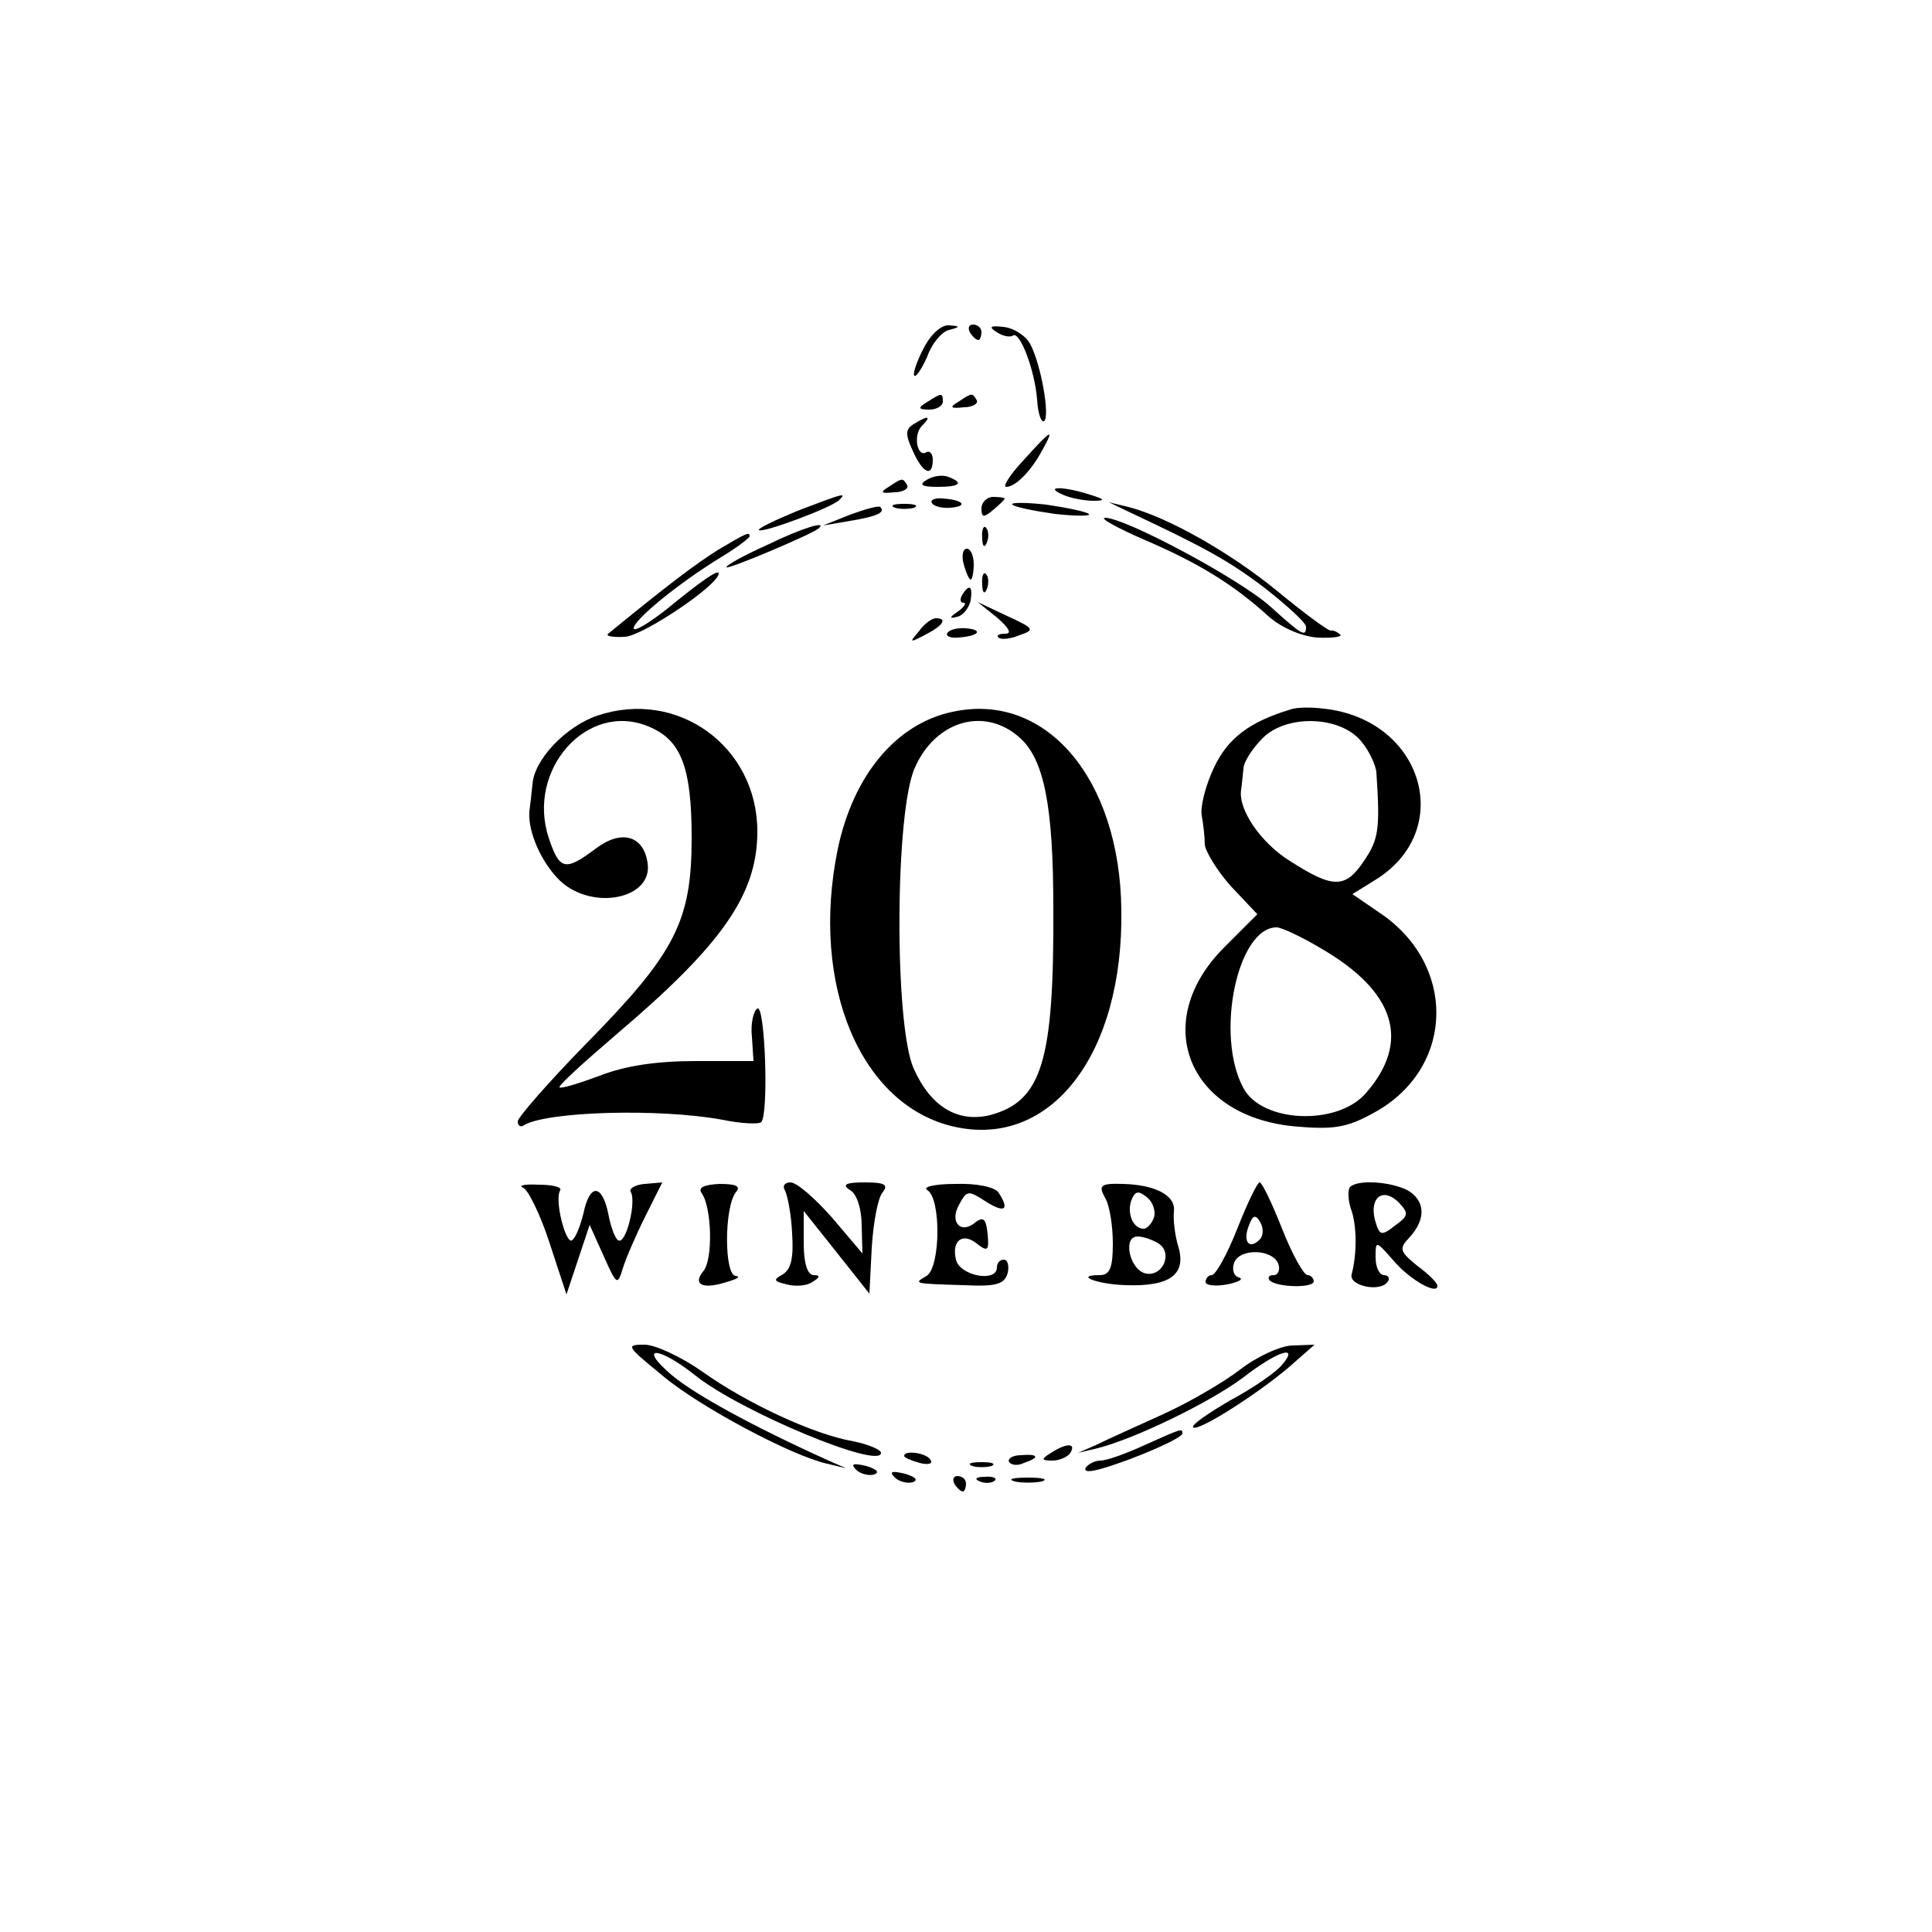 <?xml version="1.0" standalone="no"?>
<!DOCTYPE svg PUBLIC "-//W3C//DTD SVG 20010904//EN"
 "http://www.w3.org/TR/2001/REC-SVG-20010904/DTD/svg10.dtd">
<svg version="1.0" xmlns="http://www.w3.org/2000/svg"
 width="250pt" height="250pt" viewBox="0 0 250 250"
 preserveAspectRatio="xMidYMid meet">
<g transform="translate(0,250) scale(0.1,-0.1)"
fill="#000000" stroke="none">
<path d="M1195 2049 c-9 -17 -14 -33 -12 -35 2 -3 10 9 17 25 6 17 19 32 28
34 15 4 15 5 0 6 -10 1 -24 -12 -33 -30z"/>
<path d="M1255 2070 c3 -5 8 -10 11 -10 2 0 4 5 4 10 0 6 -5 10 -11 10 -5 0
-7 -4 -4 -10z"/>
<path d="M1290 2070 c8 -5 17 -7 21 -4 9 5 28 -45 31 -83 1 -17 5 -30 9 -28 8
6 -4 74 -18 100 -6 11 -22 21 -35 22 -17 2 -19 0 -8 -7z"/>
<path d="M1200 1980 c-13 -8 -12 -10 3 -10 9 0 17 5 17 10 0 12 -1 12 -20 0z"/>
<path d="M1240 1980 c-12 -7 -10 -9 7 -7 12 0 19 5 17 9 -6 10 -6 10 -24 -2z"/>
<path d="M1182 1951 c-10 -6 -11 -13 -1 -34 13 -30 26 -35 26 -12 0 8 -4 12
-8 10 -12 -8 -18 22 -6 34 13 13 8 14 -11 2z"/>
<path d="M1324 1904 c-17 -18 -27 -34 -22 -34 12 0 32 20 47 48 16 29 12 27
-25 -14z"/>
<path d="M1199 1879 c-10 -6 -7 -9 14 -9 29 0 35 5 14 13 -8 3 -20 1 -28 -4z"/>
<path d="M1150 1870 c-12 -7 -10 -9 7 -7 12 0 19 5 17 9 -6 10 -6 10 -24 -2z"/>
<path d="M1375 1860 c11 -5 29 -8 40 -8 16 0 15 2 -5 8 -34 11 -60 11 -35 0z"/>
<path d="M1032 1839 c-29 -12 -52 -23 -50 -25 5 -4 94 29 104 39 10 10 6 9
-54 -14z"/>
<path d="M1206 1849 c2 -4 13 -7 24 -6 23 2 17 10 -10 12 -10 1 -17 -2 -14 -6z"/>
<path d="M1270 1842 c0 -12 3 -12 15 -2 8 7 15 13 15 15 0 1 -7 2 -15 2 -8 0
-15 -7 -15 -15z"/>
<path d="M1100 1834 l-35 -14 35 6 c36 6 46 11 39 18 -2 2 -20 -3 -39 -10z"/>
<path d="M1158 1843 c6 -2 18 -2 25 0 6 3 1 5 -13 5 -14 0 -19 -2 -12 -5z"/>
<path d="M1310 1847 c3 -3 27 -8 55 -12 27 -3 47 -3 44 0 -4 3 -28 8 -55 12
-27 3 -47 3 -44 0z"/>
<path d="M1460 1838 c100 -47 131 -64 178 -100 28 -22 52 -44 52 -49 0 -14 -5
-11 -46 26 -40 36 -188 115 -214 115 -8 0 15 -13 52 -29 70 -30 115 -58 160
-99 16 -14 41 -25 62 -27 20 -1 34 1 30 4 -3 3 -9 6 -12 5 -4 0 -35 23 -69 51
-61 50 -142 96 -193 109 l-25 6 25 -12z"/>
<path d="M993 1795 c-29 -13 -53 -26 -53 -29 0 -4 109 42 119 50 13 11 -21 1
-66 -21z"/>
<path d="M1271 1804 c0 -11 3 -14 6 -6 3 7 2 16 -1 19 -3 4 -6 -2 -5 -13z"/>
<path d="M930 1789 c-29 -18 -66 -46 -143 -109 -4 -3 6 -5 22 -4 24 2 121 67
121 82 0 6 -23 -10 -67 -46 -24 -19 -43 -30 -43 -25 0 11 59 59 113 92 20 12
37 25 37 27 0 6 -3 5 -40 -17z"/>
<path d="M1247 1770 c3 -11 7 -20 9 -20 2 0 4 9 4 20 0 11 -4 20 -9 20 -5 0
-7 -9 -4 -20z"/>
<path d="M1271 1744 c0 -11 3 -14 6 -6 3 7 2 16 -1 19 -3 4 -6 -2 -5 -13z"/>
<path d="M1245 1730 c-3 -5 -3 -10 2 -10 4 0 1 -5 -7 -11 -12 -8 -12 -10 -1
-7 8 2 15 12 17 21 3 19 -2 22 -11 7z"/>
<path d="M1290 1701 c15 -13 20 -21 11 -21 -8 0 -12 -2 -9 -5 3 -3 15 -2 27 3
21 7 19 9 -16 25 l-38 18 25 -20z"/>
<path d="M1189 1683 c-13 -15 -12 -15 9 -4 23 12 28 21 13 21 -5 0 -15 -7 -22
-17z"/>
<path d="M1226 1681 c-3 -4 4 -7 14 -6 27 2 33 10 10 12 -11 1 -22 -2 -24 -6z"/>
<path d="M773 1574 c-41 -14 -82 -57 -84 -89 -1 -11 -3 -27 -4 -35 -2 -27 16
-67 40 -90 42 -39 120 -23 113 23 -5 36 -34 44 -67 19 -40 -30 -47 -28 -61 14
-29 88 50 177 129 144 42 -17 56 -52 56 -144 0 -108 -21 -149 -136 -266 -49
-50 -89 -96 -89 -101 0 -6 4 -8 8 -5 30 18 176 22 257 7 24 -5 47 -6 50 -3 10
10 5 153 -5 147 -5 -3 -9 -20 -7 -37 l2 -31 -75 0 c-50 0 -91 -6 -124 -19 -27
-10 -50 -17 -52 -15 -2 2 31 32 73 68 138 117 183 182 183 263 0 110 -103 185
-207 150z"/>
<path d="M1233 1579 c-73 -15 -129 -82 -149 -178 -36 -176 30 -332 151 -359
125 -28 219 94 216 281 -2 170 -98 282 -218 256z m87 -34 c31 -28 43 -88 43
-220 1 -199 -15 -250 -82 -268 -42 -10 -77 11 -99 61 -25 58 -24 333 2 389 27
61 91 79 136 38z"/>
<path d="M1670 1582 c-53 -16 -81 -37 -99 -75 -11 -23 -18 -51 -16 -62 2 -11
4 -28 4 -38 1 -9 16 -34 34 -54 l34 -36 -42 -42 c-99 -98 -47 -223 96 -233 49
-4 65 0 102 21 100 59 101 190 2 256 l-35 24 29 18 c105 64 63 208 -66 222
-15 2 -35 2 -43 -1z m92 -42 c10 -12 18 -30 19 -39 5 -74 3 -87 -16 -115 -24
-36 -40 -36 -96 0 -37 23 -67 66 -63 92 1 6 2 19 3 27 0 9 12 27 25 40 31 31
101 29 128 -5z m-53 -267 c97 -56 117 -121 58 -188 -37 -42 -134 -38 -158 7
-37 68 -8 208 43 208 6 0 32 -12 57 -27z"/>
<path d="M677 963 c6 -2 22 -34 34 -71 l22 -67 15 45 15 45 18 -40 c17 -38 18
-39 25 -16 4 13 17 43 29 67 l22 44 -23 -2 c-12 -1 -20 -6 -18 -10 8 -12 -6
-69 -16 -63 -4 2 -10 18 -13 35 -8 38 -24 39 -32 0 -4 -16 -10 -32 -15 -35 -8
-5 -23 53 -15 65 2 4 -10 7 -28 7 -18 1 -27 -1 -20 -4z"/>
<path d="M908 956 c13 -18 15 -86 2 -101 -14 -17 -1 -24 30 -14 14 4 19 7 12
8 -15 1 -15 88 0 108 7 8 1 11 -21 11 -21 -1 -28 -5 -23 -12z"/>
<path d="M1016 959 c3 -6 8 -31 9 -55 2 -31 -1 -46 -12 -53 -13 -7 -12 -9 5
-13 11 -3 26 -2 33 3 10 6 11 9 2 9 -8 0 -13 15 -13 41 l0 42 43 -54 42 -53 3
59 c2 33 8 65 14 72 8 10 3 13 -23 13 -25 0 -30 -3 -19 -10 9 -5 15 -25 15
-46 l1 -36 -39 46 c-22 25 -46 46 -54 46 -8 0 -11 -5 -7 -11z"/>
<path d="M1200 960 c18 -11 17 -100 -1 -111 -17 -10 -18 -10 48 -12 42 -2 53
1 57 16 2 9 0 17 -5 17 -5 0 -9 -4 -9 -10 0 -20 -48 -11 -53 10 -6 25 9 36 28
20 13 -10 15 -8 13 13 -2 19 -5 23 -15 16 -19 -17 -35 -1 -22 22 10 19 12 19
35 4 24 -15 31 -11 16 12 -5 7 -28 12 -56 11 -27 0 -43 -4 -36 -8z"/>
<path d="M1430 950 c6 -10 10 -37 10 -59 0 -32 -4 -41 -17 -41 -34 0 -3 -12
34 -13 57 -2 78 14 68 49 -5 16 -7 37 -6 46 3 21 -24 35 -66 36 -29 1 -32 -2
-23 -18z m63 -26 c-3 -8 -9 -14 -13 -14 -14 0 -22 20 -16 37 5 12 9 13 21 3 7
-6 11 -18 8 -26z m6 -33 c19 -12 6 -43 -16 -39 -21 4 -31 48 -11 48 7 0 19 -4
27 -9z"/>
<path d="M1601 910 c-13 -33 -28 -60 -33 -60 -4 0 -8 -4 -8 -9 0 -4 12 -6 28
-3 15 3 22 7 15 9 -7 2 -9 11 -6 19 7 19 49 18 57 -1 3 -8 0 -15 -6 -15 -6 0
-8 -3 -5 -7 10 -9 57 -10 57 -1 0 4 -4 8 -8 8 -5 0 -20 27 -33 60 -13 33 -26
60 -29 60 -3 0 -16 -27 -29 -60z m29 -14 c-14 -14 -22 -2 -14 18 5 14 9 15 15
4 4 -7 4 -17 -1 -22z"/>
<path d="M1747 964 c-3 -3 -3 -16 1 -28 8 -21 8 -59 1 -85 -4 -15 38 -24 47
-9 3 4 0 8 -5 8 -6 0 -11 10 -11 23 0 22 0 22 23 -4 21 -25 57 -45 57 -33 0 4
-11 15 -26 26 -23 19 -24 22 -10 37 22 24 20 48 -3 61 -22 11 -64 14 -74 4z
m58 -50 c-18 -14 -20 -13 -26 8 -7 29 11 42 31 22 13 -14 13 -17 -5 -30z"/>
<path d="M856 721 c48 -41 169 -105 214 -115 l25 -6 -25 11 c-95 43 -170 84
-200 109 -46 39 -19 39 30 0 59 -47 240 -122 240 -100 0 4 -16 11 -36 15 -52
9 -139 50 -195 90 -27 19 -61 35 -75 35 -25 0 -23 -2 22 -39z"/>
<path d="M1605 728 c-22 -17 -67 -43 -100 -58 -33 -15 -71 -32 -85 -39 l-25
-11 25 6 c48 12 145 59 188 91 45 35 74 44 51 17 -7 -9 -37 -30 -67 -46 -29
-17 -51 -32 -48 -35 6 -6 83 43 124 78 l33 29 -28 -1 c-15 0 -46 -14 -68 -31z"/>
<path d="M1481 630 c-24 -11 -49 -20 -57 -20 -7 0 -15 -4 -19 -9 -3 -6 5 -6
22 -1 41 12 103 39 103 45 0 7 0 7 -49 -15z"/>
<path d="M1360 620 c-13 -8 -13 -10 2 -10 9 0 20 5 23 10 8 13 -5 13 -25 0z"/>
<path d="M1170 616 c0 -2 9 -6 20 -9 11 -3 18 -1 14 4 -5 9 -34 13 -34 5z"/>
<path d="M1306 608 c3 -4 11 -5 19 -1 21 7 19 12 -4 10 -11 0 -18 -5 -15 -9z"/>
<path d="M1108 598 c5 -5 16 -8 23 -6 8 3 3 7 -10 11 -17 4 -21 3 -13 -5z"/>
<path d="M1258 603 c6 -2 18 -2 25 0 6 3 1 5 -13 5 -14 0 -19 -2 -12 -5z"/>
<path d="M1158 588 c5 -5 16 -8 23 -6 8 3 3 7 -10 11 -17 4 -21 3 -13 -5z"/>
<path d="M1235 580 c3 -5 8 -10 11 -10 2 0 4 5 4 10 0 6 -5 10 -11 10 -5 0 -7
-4 -4 -10z"/>
<path d="M1268 583 c7 -3 16 -2 19 1 4 3 -2 6 -13 5 -11 0 -14 -3 -6 -6z"/>
<path d="M1313 583 c9 -2 25 -2 35 0 9 3 1 5 -18 5 -19 0 -27 -2 -17 -5z"/>
</g>
</svg>
